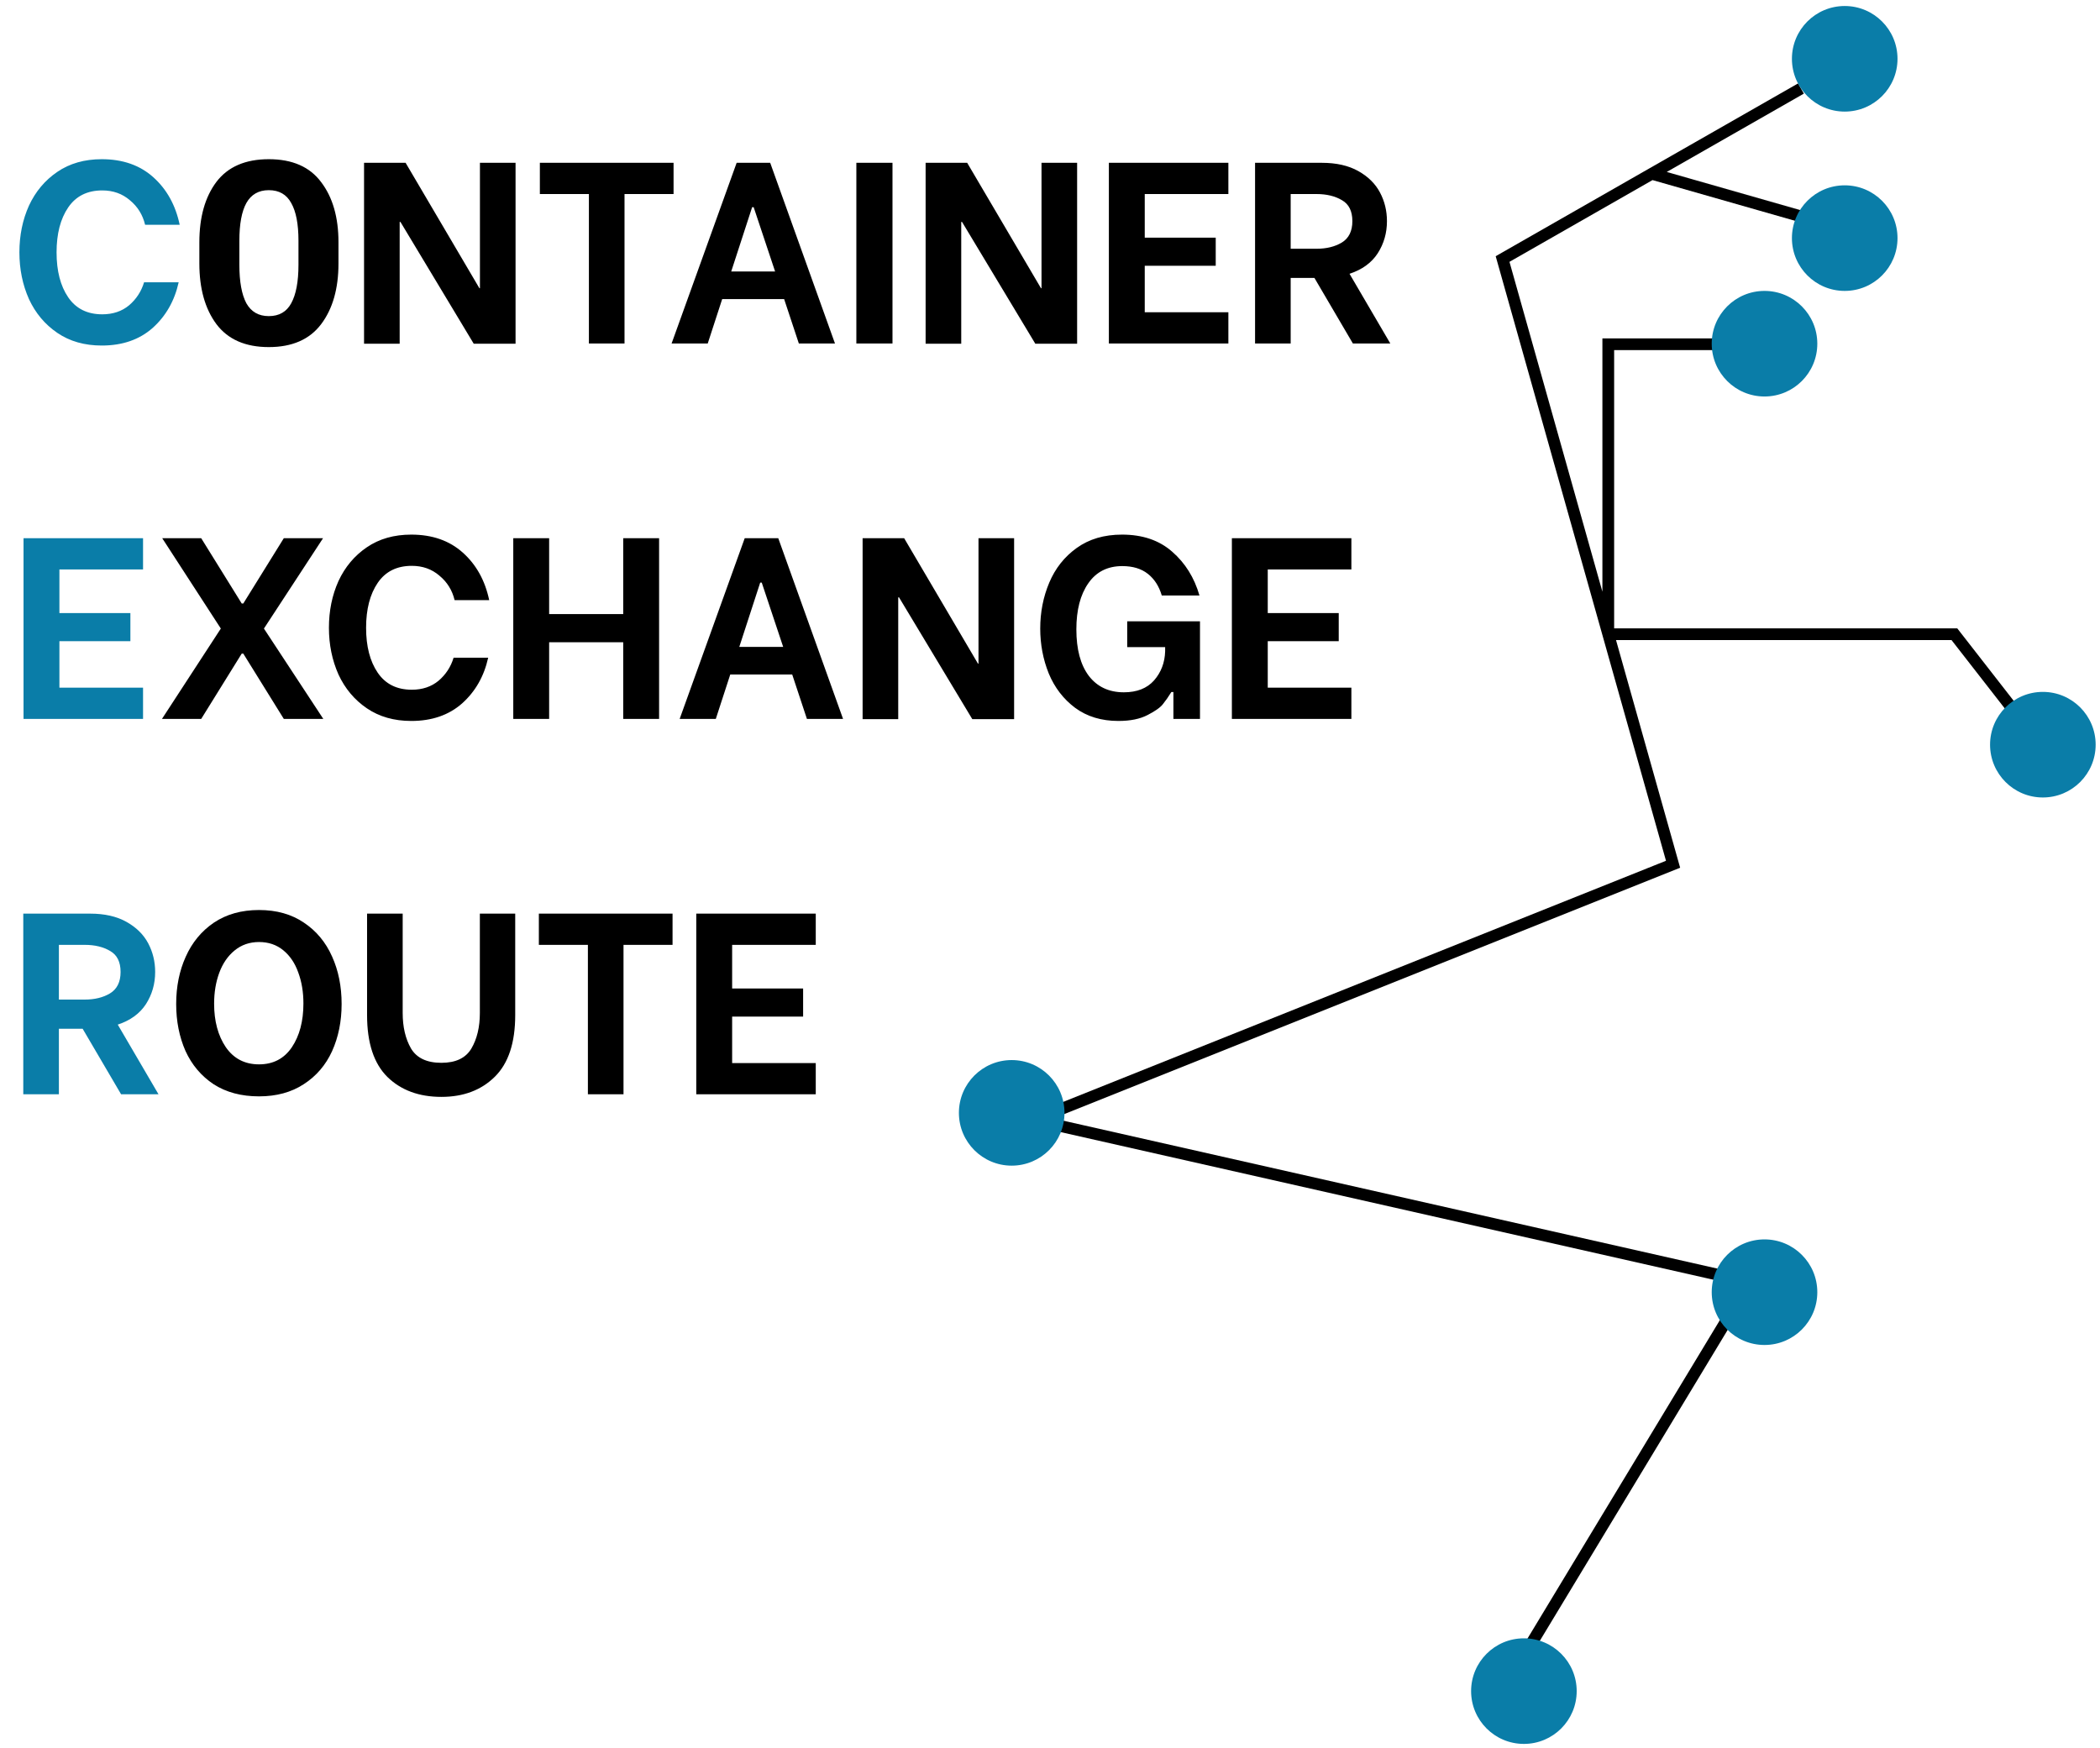 <?xml version="1.0" encoding="UTF-8"?>
<svg xmlns="http://www.w3.org/2000/svg" width="179" height="149" viewBox="0 0 179 149" fill="none">
  <path d="M153.509 7.546L140.793 14.812M128.077 144.151L149.149 109.273L88.112 95.468L142.609 73.669L137.086 54.06M137.086 54.06L128.077 22.079L140.793 14.812M137.086 54.06H166.588L171.674 60.59M137.086 54.06V29.345H149.149M140.793 14.812L153.509 18.445" stroke="black"></path>
  <path d="M8.672 29.454C7.206 29.454 5.944 29.095 4.888 28.376C3.832 27.657 3.026 26.697 2.468 25.494C1.926 24.276 1.654 22.949 1.654 21.512C1.654 20.06 1.926 18.733 2.468 17.53C3.026 16.327 3.832 15.367 4.888 14.648C5.944 13.929 7.206 13.57 8.672 13.57C10.462 13.57 11.928 14.083 13.072 15.11C14.216 16.137 14.964 17.486 15.316 19.158H12.368C12.163 18.307 11.73 17.61 11.07 17.068C10.425 16.511 9.64 16.232 8.716 16.232C7.44 16.232 6.472 16.716 5.812 17.684C5.152 18.652 4.822 19.928 4.822 21.512C4.822 23.096 5.152 24.372 5.812 25.34C6.472 26.308 7.44 26.792 8.716 26.792C9.626 26.792 10.389 26.535 11.005 26.022C11.62 25.494 12.046 24.841 12.28 24.064H15.229C14.877 25.648 14.136 26.946 13.007 27.958C11.877 28.955 10.432 29.454 8.672 29.454ZM5.064 48.54V52.258H11.114V54.656H5.064V58.616H12.193V61.278H2.006V45.878H12.193V48.54H5.064ZM7.044 87.69H5.02V93.278H1.984V77.878H7.682C8.914 77.878 9.948 78.112 10.784 78.582C11.62 79.051 12.236 79.66 12.633 80.408C13.028 81.156 13.226 81.97 13.226 82.85C13.226 83.862 12.963 84.778 12.434 85.6C11.906 86.406 11.107 86.986 10.037 87.338L13.512 93.278H10.322L7.044 87.69ZM5.02 85.204H7.22C8.071 85.204 8.79 85.028 9.376 84.676C9.978 84.309 10.278 83.701 10.278 82.85C10.278 81.999 9.985 81.405 9.398 81.068C8.812 80.716 8.086 80.54 7.22 80.54H5.02V85.204Z" fill="#0A7DA8"></path>
  <path d="M22.911 29.586C20.917 29.586 19.428 28.933 18.445 27.628C17.477 26.323 16.993 24.599 16.993 22.458V20.654C16.993 18.512 17.477 16.797 18.445 15.506C19.428 14.215 20.917 13.57 22.911 13.57C24.921 13.57 26.409 14.223 27.377 15.528C28.36 16.819 28.851 18.527 28.851 20.654V22.458C28.851 24.599 28.36 26.323 27.377 27.628C26.395 28.933 24.906 29.586 22.911 29.586ZM22.911 26.946C23.791 26.946 24.429 26.579 24.825 25.846C25.236 25.098 25.441 24.005 25.441 22.568V20.522C25.441 19.099 25.236 18.029 24.825 17.31C24.429 16.576 23.791 16.21 22.911 16.21C22.046 16.21 21.408 16.576 20.997 17.31C20.601 18.029 20.403 19.099 20.403 20.522V22.568C20.403 24.005 20.601 25.098 20.997 25.846C21.408 26.579 22.046 26.946 22.911 26.946ZM31.031 13.878H34.573L40.865 24.57H40.909V13.878H43.945V29.3H40.381L34.133 18.916H34.067V29.3H31.031V13.878ZM57.413 16.54H53.233V29.278H50.197V16.54H46.017V13.878H57.413V16.54ZM66.838 25.494H61.558L60.326 29.278H57.246L62.79 13.878H65.65L71.172 29.278H68.092L66.838 25.494ZM66.068 23.14L64.242 17.662H64.11L62.328 23.14H66.068ZM72.994 13.878H76.074V29.278H72.994V13.878ZM78.898 13.878H82.441L88.733 24.57H88.776V13.878H91.812V29.3H88.249L82.001 18.916H81.934V29.3H78.898V13.878ZM97.576 16.54V20.258H103.626V22.656H97.576V26.616H104.704V29.278H94.518V13.878H104.704V16.54H97.576ZM112.039 23.69H110.015V29.278H106.979V13.878H112.677C113.909 13.878 114.943 14.113 115.779 14.582C116.615 15.051 117.231 15.66 117.627 16.408C118.023 17.156 118.221 17.97 118.221 18.85C118.221 19.862 117.957 20.779 117.429 21.6C116.901 22.407 116.101 22.986 115.031 23.338L118.507 29.278H115.317L112.039 23.69ZM110.015 21.204H112.215C113.065 21.204 113.784 21.028 114.371 20.676C114.972 20.309 115.273 19.701 115.273 18.85C115.273 17.999 114.979 17.405 114.393 17.068C113.806 16.716 113.08 16.54 112.215 16.54H110.015V21.204ZM18.823 53.578L13.829 45.878H17.151L20.605 51.444H20.737L24.191 45.878H27.535L22.497 53.578L27.557 61.278H24.191L20.737 55.712H20.605L17.151 61.278H13.807L18.823 53.578ZM35.055 61.454C33.589 61.454 32.327 61.094 31.271 60.376C30.215 59.657 29.409 58.697 28.851 57.494C28.309 56.276 28.037 54.949 28.037 53.512C28.037 52.06 28.309 50.733 28.851 49.53C29.409 48.327 30.215 47.367 31.271 46.648C32.327 45.929 33.589 45.57 35.055 45.57C36.845 45.57 38.311 46.083 39.455 47.11C40.599 48.136 41.347 49.486 41.699 51.158H38.751C38.546 50.307 38.113 49.611 37.453 49.068C36.808 48.511 36.023 48.232 35.099 48.232C33.823 48.232 32.855 48.716 32.195 49.684C31.535 50.652 31.205 51.928 31.205 53.512C31.205 55.096 31.535 56.372 32.195 57.34C32.855 58.308 33.823 58.792 35.099 58.792C36.009 58.792 36.771 58.535 37.387 58.022C38.003 57.494 38.429 56.841 38.663 56.064H41.611C41.259 57.648 40.519 58.946 39.389 59.958C38.26 60.955 36.815 61.454 35.055 61.454ZM56.18 45.878V61.278H53.122V54.744H46.808V61.278H43.75V45.878H46.808V52.346H53.122V45.878H56.18ZM67.526 57.494H62.246L61.014 61.278H57.934L63.478 45.878H66.338L71.86 61.278H68.78L67.526 57.494ZM66.756 55.14L64.93 49.662H64.798L63.016 55.14H66.756ZM73.527 45.878H77.069L83.361 56.57H83.405V45.878H86.441V61.3H82.877L76.629 50.916H76.563V61.3H73.527V45.878ZM95.333 61.454C93.881 61.454 92.649 61.08 91.637 60.332C90.64 59.584 89.892 58.608 89.393 57.406C88.909 56.203 88.667 54.927 88.667 53.578C88.667 52.184 88.924 50.879 89.437 49.662C89.951 48.444 90.728 47.462 91.769 46.714C92.825 45.951 94.116 45.57 95.641 45.57C97.387 45.57 98.809 46.054 99.909 47.022C101.024 47.99 101.801 49.236 102.241 50.762H99.029C98.795 49.97 98.399 49.354 97.841 48.914C97.284 48.474 96.558 48.254 95.663 48.254C94.402 48.254 93.434 48.745 92.759 49.728C92.085 50.696 91.747 52.001 91.747 53.644C91.747 55.345 92.099 56.665 92.803 57.604C93.522 58.542 94.519 59.012 95.795 59.012C96.91 59.012 97.768 58.675 98.369 58C98.971 57.31 99.286 56.482 99.315 55.514V55.162H96.081V52.962H102.285V61.278H100.019V58.99H99.843C99.609 59.371 99.374 59.709 99.139 60.002C98.919 60.295 98.479 60.611 97.819 60.948C97.174 61.285 96.345 61.454 95.333 61.454ZM108.061 48.54V52.258H114.111V54.656H108.061V58.616H115.189V61.278H105.003V45.878H115.189V48.54H108.061ZM22.079 93.454C20.569 93.454 19.278 93.109 18.207 92.42C17.151 91.716 16.352 90.77 15.809 89.582C15.281 88.379 15.017 87.044 15.017 85.578C15.017 84.097 15.289 82.754 15.831 81.552C16.374 80.335 17.173 79.367 18.229 78.648C19.3 77.929 20.583 77.57 22.079 77.57C23.575 77.57 24.851 77.929 25.907 78.648C26.963 79.352 27.763 80.312 28.305 81.53C28.848 82.733 29.119 84.082 29.119 85.578C29.119 87.059 28.848 88.401 28.305 89.604C27.763 90.792 26.956 91.731 25.885 92.42C24.829 93.109 23.561 93.454 22.079 93.454ZM22.079 90.726C23.282 90.726 24.213 90.242 24.873 89.274C25.533 88.291 25.863 87.044 25.863 85.534C25.863 84.566 25.717 83.686 25.423 82.894C25.145 82.102 24.719 81.471 24.147 81.002C23.575 80.532 22.886 80.298 22.079 80.298C21.273 80.298 20.576 80.54 19.989 81.024C19.417 81.493 18.985 82.124 18.691 82.916C18.398 83.708 18.251 84.588 18.251 85.556C18.251 87.037 18.581 88.269 19.241 89.252C19.916 90.234 20.862 90.726 22.079 90.726ZM37.624 93.498C35.718 93.498 34.185 92.933 33.026 91.804C31.867 90.66 31.288 88.9 31.288 86.524V77.878H34.324V86.348C34.324 87.536 34.559 88.54 35.028 89.362C35.512 90.183 36.377 90.594 37.624 90.594C38.842 90.594 39.692 90.191 40.176 89.384C40.66 88.562 40.902 87.55 40.902 86.348V77.878H43.916V86.524C43.916 88.885 43.337 90.638 42.178 91.782C41.02 92.926 39.502 93.498 37.624 93.498ZM57.327 80.54H53.147V93.278H50.111V80.54H45.931V77.878H57.327V80.54ZM62.406 80.54V84.258H68.456V86.656H62.406V90.616H69.534V93.278H59.348V77.878H69.534V80.54H62.406Z" fill="black"></path>
  <circle cx="157.24" cy="5.012" r="4.5" fill="#0A7DA8"></circle>
  <circle cx="157.24" cy="20.297" r="4.5" fill="#0A7DA8"></circle>
  <circle cx="150.404" cy="29.297" r="4.5" fill="#0A7DA8"></circle>
  <circle cx="174.129" cy="63.477" r="4.5" fill="#0A7DA8"></circle>
  <circle cx="129.894" cy="144.151" r="4.5" fill="#0A7DA8"></circle>
  <circle cx="150.404" cy="110.146" r="4.5" fill="#0A7DA8"></circle>
  <circle cx="86.235" cy="94.86" r="4.5" fill="#0A7DA8"></circle>
</svg>

